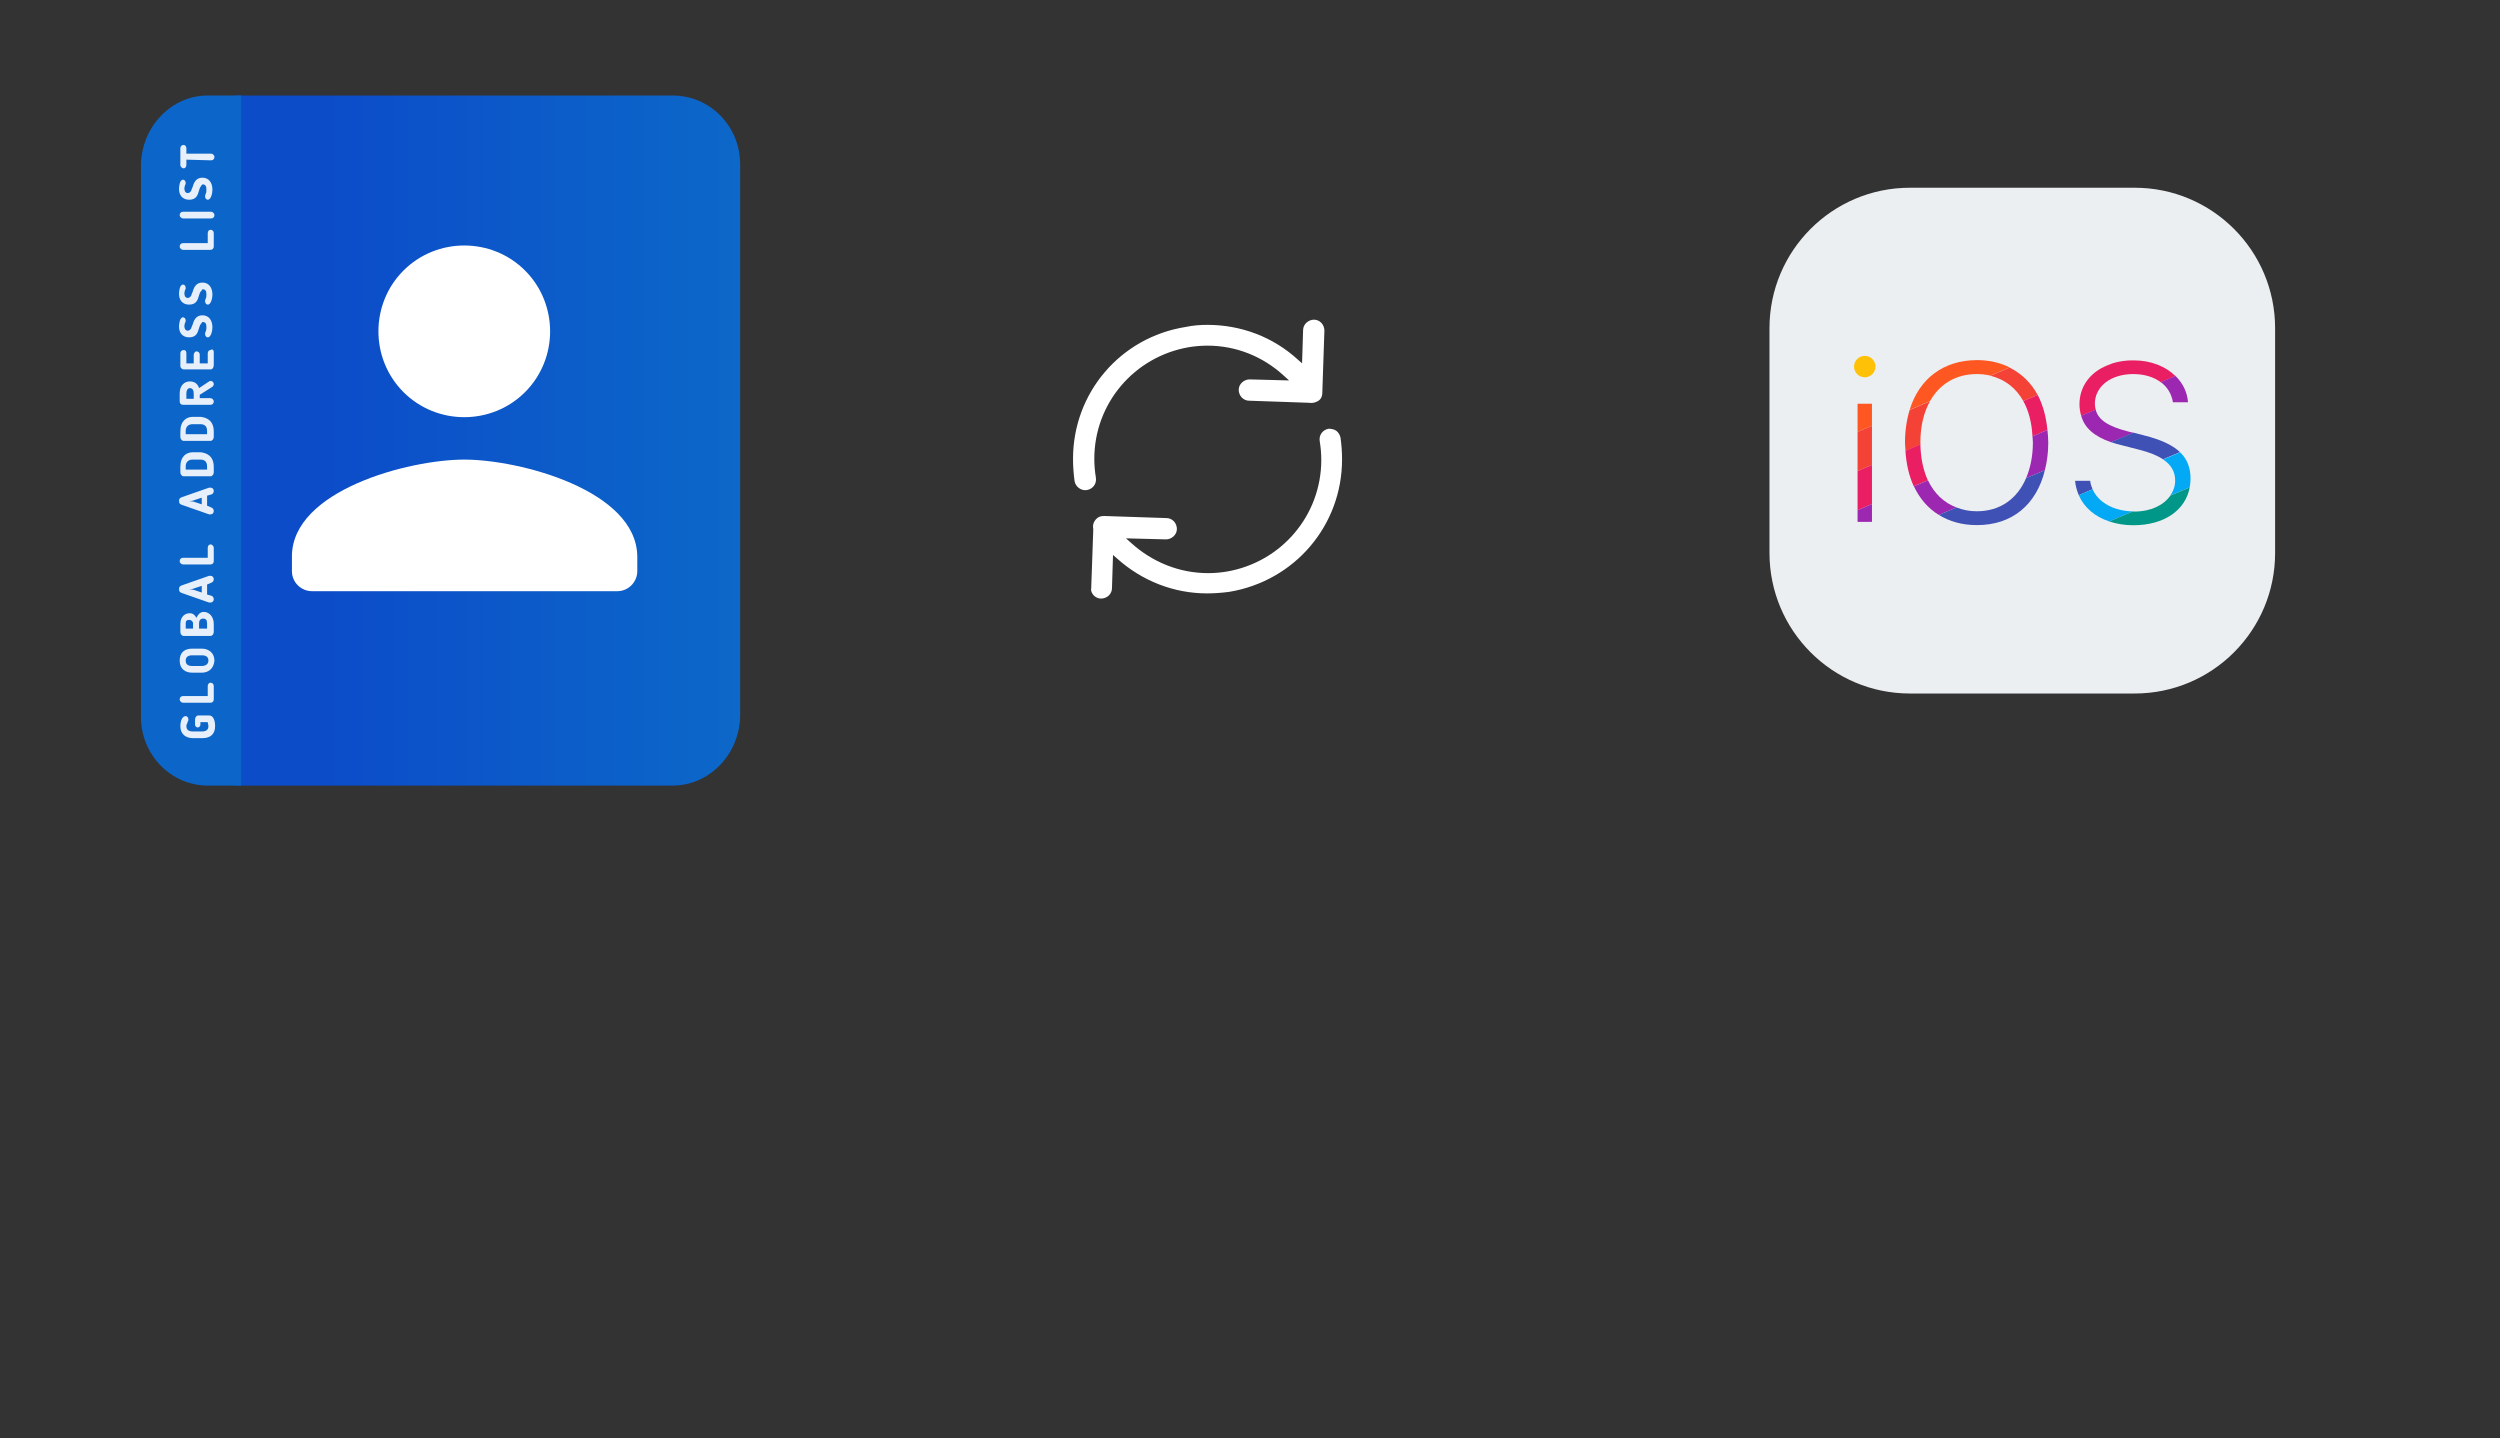 ﻿<?xml version="1.0" encoding="utf-8"?>
<!DOCTYPE svg PUBLIC "-//W3C//DTD SVG 1.1//EN" "http://www.w3.org/Graphics/SVG/1.1/DTD/svg11.dtd">
<svg x="0" y="0" width="471" height="271" xml="http://www.w3.org/XML/1998/namespace" xmlns="http://www.w3.org/2000/svg" xmlns:xlink="http://www.w3.org/1999/xlink" xmlns:xml="http://www.w3.org/XML/1998/namespace" version="1.1">
  <rect width="100%" height="100%" fill="#333333" stroke="none"/>
  <svg x="298" y="0" width="166" height="166" viewBox="0, 0, 624.2, 541.4" xml:space="preserve" id="Layer_1" enable-background="new 0 0 624.2 541.4" xmlns="http://www.w3.org/2000/svg" xmlns:xlink="http://www.w3.org/1999/xlink" xmlns:xml="http://www.w3.org/XML/1998/namespace" version="1.1">
    <g>
      <path d="M232.5 449.9 L391.7 449.9 C446.7 449.9 491.2 405.3 491.2 350.4 L491.2 191.1 C491.2 136.1 446.6 91.6 391.7 91.6 L232.5 91.6 C177.5 91.6 133 136.2 133 191.1 L133 350.3 C133 405.3 177.5 449.9 232.5 449.9 z" style="fill:#ECEFF1;" />
      <circle cx="200.5" cy="218.3" r="7.6" style="fill:#FFC107;" />
      <g>
        <path d="M232.3 248.9 L246.7 242.8 C253.5 230.7 265 223.6 279.9 223.6 C283.3 223.6 286.5 224 289.5 224.7 L303.2 218.9 C296.5 215.6 288.8 213.7 280 213.7 C256.1 213.8 239.1 226.9 232.3 248.9 z" style="fill:#FF5722;" />
        <polygon points="205.6,260.2 205.6,244.6 195.4,244.6 195.4,264.5" style="fill:#FF5722;" />
      </g>
      <g>
        <polygon points="205.6,288 205.6,260.2 195.4,264.5 195.4,292.3" style="fill:#F44336;" />
        <path d="M239.9 272.2 C239.9 260.6 242.3 250.7 246.7 242.9 L232.3 249 C230.2 255.9 229 263.7 229 272.3 C229 274.3 229.3 276.1 229.4 278 L240 273.5 C239.9 273 239.9 272.6 239.9 272.2 z" style="fill:#F44336;" />
        <path d="M376 216 C373.2 216.9 370.7 217.9 368.3 219.3 L376 216 z" style="fill:#F44336;" />
        <path d="M303.1 219 L289.4 224.8 C299.6 227.2 307.6 233.4 312.8 242.7 L323 238.4 C318.3 229.7 311.5 223.2 303.1 219 z" style="fill:#F44336;" />
      </g>
      <g>
        <polygon points="205.6,315.7 205.6,288 195.4,292.3 195.4,320" style="fill:#E91E63;" />
        <path d="M376 216 L368.3 219.3 C358.5 224.7 352.6 233.9 352.6 245 C352.6 248 353.1 250.7 353.8 253.2 L364.1 248.9 C363.8 247.6 363.5 246.2 363.5 244.7 C363.5 232.5 374.6 223.6 390.7 223.6 C398.6 223.6 405.3 225.7 410.2 229.4 L420.6 225 C413.7 218.2 403.3 213.9 391 213.9 C385.6 213.8 380.5 214.6 376 216 z" style="fill:#E91E63;" />
        <path d="M239.9 273.4 L229.3 277.9 C229.9 287.4 231.9 295.9 235.2 303.1 L245.2 298.9 C242 291.8 240.1 283.3 239.9 273.4 z" style="fill:#E91E63;" />
        <path d="M323 238.4 L312.8 242.7 C316.6 249.5 318.8 257.9 319.3 267.7 L329.9 263.2 C329 253.8 326.7 245.4 323 238.4 z" style="fill:#E91E63;" />
      </g>
      <g>
        <path d="M328.1 291.7 C329.6 285.7 330.5 279.3 330.5 272.2 C330.5 269.1 330.2 266.1 329.9 263.2 L319.3 267.7 C319.4 269.2 319.6 270.6 319.6 272.2 C319.6 281.8 317.8 290.2 314.8 297.3 L328.1 291.7 z" style="fill:#9C27B0;" />
        <path d="M245.3 298.9 L235.3 303.1 C239.4 311.8 245.3 318.7 253 323.4 L265.5 318.1 C256.6 314.8 249.7 308.2 245.3 298.9 z" style="fill:#9C27B0;" />
        <polygon points="205.6,315.7 195.4,320 195.4,328.3 205.6,328.3" style="fill:#9C27B0;" />
        <path d="M364.1 248.8 L353.8 253.1 C356.2 261.7 362.9 267.7 375 271.9 L390.9 265.2 L387.5 264.4 C373 260.7 365.9 256.1 364.1 248.8 z" style="fill:#9C27B0;" />
        <path d="M418.8 243.6 L429.5 243.6 C429 236.3 425.7 229.9 420.6 224.9 L410.2 229.3 C414.9 232.8 417.9 237.7 418.8 243.6 z" style="fill:#9C27B0;" />
      </g>
      <g>
        <path d="M328.1 291.7 L314.8 297.3 C308.5 312 296.4 320.8 279.8 320.8 C274.5 320.8 269.8 319.8 265.5 318.1 L253 323.4 C260.5 328 269.4 330.6 279.8 330.6 C305.1 330.7 322.2 315.9 328.1 291.7 z" style="fill:#3F51B5;" />
        <path d="M360.2 299.2 L349.5 299.2 C349.8 302.9 350.8 306.2 352.1 309.4 L361.9 305.2 C361.1 303.3 360.4 301.3 360.2 299.2 z" style="fill:#3F51B5;" />
        <path d="M398.6 267.1 L390.8 265.1 L374.9 271.8 C377.2 272.6 379.7 273.4 382.5 274 L395.3 277.3 C402.4 279.1 407.8 281.3 411.8 284 L423.8 278.9 C418.6 273.9 410.4 270.1 398.6 267.1 z" style="fill:#3F51B5;" />
      </g>
      <g>
        <path d="M361.9 305.2 L352.1 309.4 C355.9 318.1 363.4 324.6 373.7 328 L390.5 320.9 C376.7 320.6 366 314.5 361.9 305.2 z" style="fill:#03A9F4;" />
        <path d="M430.7 303.9 C431 302 431.3 300 431.3 297.9 C431.3 290.1 429 283.9 423.9 279 L411.9 284.1 C417.7 288 420.4 292.9 420.4 299.1 C420.4 303 419.1 306.6 416.9 309.7 L430.7 303.9 z" style="fill:#03A9F4;" />
      </g>
      <path d="M430.7 303.9 L417 309.7 C412.3 316.5 403.1 321 391.6 321 C391.2 321 390.9 320.9 390.5 320.9 L373.7 328 C378.8 329.7 384.5 330.7 390.7 330.7 C412.6 330.7 427.7 320.1 430.7 303.9 z" style="fill:#009688;" />
    </g>
  </svg>
  <svg x="166" y="25" width="123" height="123" viewBox="0, 0, 68, 125.7" xml:space="preserve" id="Layer_1#1" enable-background="new 0 0 68 125.7" xmlns="http://www.w3.org/2000/svg" xmlns:xlink="http://www.w3.org/1999/xlink" xmlns:xml="http://www.w3.org/XML/1998/namespace" version="1.1">
    <style type="text/css">
	.st0{fill:#4885ED;}
	.st1{fill:#E5E5E5;}
	.st2{fill:#FFFFFF;}
	.st3{fill:#594165;}
	.st4{fill:#FBBB00;}
	.st5{fill:#518EF8;}
	.st6{fill:#28B446;}
	.st7{fill:#F14336;}
	.st8{fill:#FFA000;}
	.st9{fill:#FFCA28;}
	.st10{fill:#F7F7F7;}
	.st11{fill-rule:evenodd;clip-rule:evenodd;}
	.st12{fill-rule:evenodd;clip-rule:evenodd;fill:#3FBDCF;}
	.st13{fill-rule:evenodd;clip-rule:evenodd;fill:#FFFFFF;}
	.st14{opacity:0.9;fill:#FFFFFF;}
	.st15{fill:#F7F7F7;stroke:#594165;stroke-width:4;stroke-miterlimit:10;}
	.st16{fill:#E0412F;}
	.st17{fill-rule:evenodd;clip-rule:evenodd;fill:#606161;}
	.st18{fill:none;stroke:#58ABF4;stroke-width:0.25;stroke-miterlimit:10;}
	.st19{fill:#036EB1;}
	.st20{fill:#A4C639;}
	.st21{fill:none;stroke:#E0412F;stroke-miterlimit:10;}
	.st22{fill:#046DB2;}
	.st23{fill-rule:evenodd;clip-rule:evenodd;fill:#528FF5;}
	.st24{fill-rule:evenodd;clip-rule:evenodd;fill:#417BE6;}
	.st25{fill-rule:evenodd;clip-rule:evenodd;fill:#4881E8;}
	.st26{fill-rule:evenodd;clip-rule:evenodd;fill:#FBC013;}
	.st27{fill:#DF871E;}
	.st28{fill:#B6B6B6;}
	.st29{fill:#8C5BA4;}
	.st30{fill:#8DC652;}
	.st31{fill:#497FC1;}
	.st32{fill:#919191;}
	.st33{fill-rule:evenodd;clip-rule:evenodd;fill:#8E8E8E;}
	.st34{fill:#8E8E8E;}
	.st35{fill:#EB3D01;}
	.st36{fill:#F57F20;}
	.st37{fill:#ED7E01;}
	.st38{fill-rule:evenodd;clip-rule:evenodd;fill:#046DB2;}
	.st39{fill:#E0E2E2;}
	.st40{fill:#47D86F;}
	.st41{fill:#4FC9F8;}
	.st42{fill:#FF9327;}
	.st43{fill:#C9C8C4;}
	.st44{fill:#9A9A9A;}
	.st45{fill:#F2F2F2;}
	.st46{fill:#D32E2A;}
	.st47{fill:#A3C53A;}
	.st48{fill:#D6D8D7;}
	.st49{fill:#3A5BBC;}
	.st50{fill:url(#White_sync_43_);}
	.st51{fill:url(#White_sync_44_);}
	.st52{fill:url(#White_sync_45_);}
	.st53{fill:url(#White_sync_46_);}
	.st54{fill:#FFE168;}
	.st55{fill:#006699;}
	.st56{fill:#F4AE01;}
	.st57{fill:#DD191F;}
	.st58{fill:#323232;}
	.st59{fill:#CDCCCA;}
	.st60{fill:#5199F0;}
	.st61{fill:#791BCC;}
	.st62{fill:#C71D2E;}
	.st63{fill:#32DAC4;}
	.st64{fill:#3C5A99;}
	.st65{fill:#FCB714;}
	.st66{fill:#F06415;}
	.st67{fill:#BDCF31;}
	.st68{fill:#00A1E0;}
	.st69{fill:#00A1E3;}
	.st70{fill:#7AAD3E;}
	.st71{fill:#A50034;}
	.st72{fill:#6B6B6B;}
	.st73{fill:#005DAA;}
	.st74{fill:#EB0028;}
	.st75{fill:#888B8D;}
	.st76{fill:#0C4DA2;}
	.st77{fill:#00BFFF;}
	.st78{fill-rule:evenodd;clip-rule:evenodd;fill:#E81123;}
	.st79{fill:#FF6700;}
	.st80{fill:#00BFFE;}
	.st81{fill:#C4C4C4;}
	.st82{fill:url(#White_sync_47_);}
	.st83{fill:url(#White_sync_48_);}
	.st84{fill:url(#White_sync_49_);}
	.st85{fill:url(#White_sync_50_);}
	.st86{fill:#E5E5E5;stroke:#8E8E8E;stroke-width:2;stroke-miterlimit:10;}
	.st87{fill-rule:evenodd;clip-rule:evenodd;fill:#594165;}
	.st88{fill-rule:evenodd;clip-rule:evenodd;fill:#D4D4D4;}
	.st89{fill-rule:evenodd;clip-rule:evenodd;fill:#3669D6;}
	.st90{fill-rule:evenodd;clip-rule:evenodd;fill:#3A81F4;}
	.st91{fill-rule:evenodd;clip-rule:evenodd;fill:#FAFAFA;}
	.st92{fill-rule:evenodd;clip-rule:evenodd;fill:#E0E0E0;}
	.st93{fill:url(#White_sync_59_);}
	.st94{opacity:0.2;fill:#56C7DA;enable-background:new    ;}
	.st95{fill:url(#White_sync_60_);}
	.st96{fill:url(#White_sync_61_);}
	.st97{fill:url(#White_sync_62_);}
	.st98{fill:url(#White_sync_63_);}
	.st99{fill:url(#White_sync_64_);}
	.st100{fill:#FCFCFC;enable-background:new    ;}
	.st101{enable-background:new    ;}
	.st102{fill:#5A5A5A;}
	.st103{fill:#D8D8D8;enable-background:new    ;}
	.st104{fill:#E9574E;}
	.st105{fill:none;stroke:#D8D8D8;stroke-width:0.75;stroke-miterlimit:10;enable-background:new    ;}
	.st106{fill:#E9574E;stroke:#E9574E;stroke-width:0.75;stroke-miterlimit:10;enable-background:new    ;}
	.st107{fill:#E0E0E0;}
	.st108{fill:#537ABD;}
	.st109{fill:#2EB672;}
	.st110{fill:#FED14B;}
	.st111{fill:#28CD7E;}
	.st112{fill:#CECECE;}
	.st113{fill-rule:evenodd;clip-rule:evenodd;fill:#FF9D17;}
	.st114{fill:#FFFFFF;stroke:#FFFFFF;stroke-miterlimit:10;}
	.st115{fill:#249FBD;}
	.st116{fill:#D62C5D;}
	.st117{fill:#FFB62B;}
	.st118{fill:#2F63AD;}
	.st119{fill:#4C368B;}
	.st120{fill:none;stroke:#4885ED;stroke-width:7.8;stroke-miterlimit:10;}
	.st121{fill:none;stroke:#FFFFFF;stroke-width:7.8;stroke-miterlimit:10;}
	.st122{fill:#594165;stroke:#FFFFFF;stroke-width:0.5;stroke-miterlimit:10;}
	.st123{fill-rule:evenodd;clip-rule:evenodd;fill:#2F63AD;}
	.st124{fill:none;stroke:#594165;stroke-width:4;stroke-linecap:round;stroke-miterlimit:10;}
	.st125{fill:none;stroke:#594165;stroke-width:4;stroke-linecap:round;stroke-miterlimit:10;stroke-dasharray:4.843,11.624;}
	.st126{fill:none;stroke:#594165;stroke-width:4;stroke-linecap:round;stroke-miterlimit:10;stroke-dasharray:4.825,11.58;}
	.st127{fill:#D8D8D8;}
	.st128{fill:#EDEDED;}
	.st129{fill:url(#White_sync_65_);}
	.st130{fill:url(#White_sync_66_);}
	.st131{fill:url(#White_sync_67_);}
	.st132{fill:url(#White_sync_68_);}
	.st133{fill:url(#White_sync_69_);}
	.st134{fill:url(#White_sync_70_);}
	.st135{fill:url(#White_sync_71_);}
	.st136{fill:url(#White_sync_72_);}
	.st137{fill:url(#White_sync_73_);}
	.st138{fill:url(#White_sync_74_);}
	.st139{fill:url(#White_sync_75_);}
	.st140{fill:url(#White_sync_76_);}
	.st141{fill:#F6961C;}
	.st142{fill-rule:evenodd;clip-rule:evenodd;fill:#4885ED;}
	.st143{opacity:0.5;}
	.st144{fill-rule:evenodd;clip-rule:evenodd;fill:#FFB62B;}
	.st145{fill:url(#White_sync_77_);}
	.st146{fill:url(#White_sync_78_);}
	.st147{fill:url(#White_sync_79_);}
	.st148{fill:url(#White_sync_80_);}
	.st149{fill:url(#White_sync_81_);}
	.st150{fill:url(#White_sync_82_);}
	.st151{fill:url(#White_sync_83_);}
	.st152{fill:url(#White_sync_84_);}
	.st153{fill:url(#White_sync_85_);}
	.st154{fill:url(#White_sync_86_);}
	.st155{fill:url(#White_sync_87_);}
	.st156{fill:url(#White_sync_88_);}
</style>
    <g>
      <path d="M56.1 50 L56.1 50 L56.5 38.1 C56.5 37.6 56.3 37 55.9 36.6 C55.5 36.2 55 36 54.5 36 C53.4 36 52.4 36.9 52.4 38 L52.2 44.4 L51.4 43.7 C46.6 39.3 40.4 37 34 37 C34 37 34 37 34 37 C32.6 37 31.2 37.1 29.8 37.4 C17.2 39.4 8.1 50.1 8.1 62.8 C8.1 64.2 8.2 65.6 8.4 67.1 C8.6 68.2 9.7 69 10.8 68.8 C11.9 68.6 12.7 67.6 12.5 66.4 C12.3 65.2 12.2 64 12.2 62.8 C12.2 52.1 19.9 43.1 30.4 41.3 C31.6 41.1 32.8 41 34 41 C34 41 34 41 34 41 C39.5 41 44.7 43.1 48.7 46.8 L49.7 47.7 L42.1 47.5 C41 47.5 40 48.4 40 49.5 C40 50 40.2 50.6 40.6 51 C41 51.4 41.5 51.6 42 51.6 L53.5 52 C54.1 52.1 54.7 52 55.2 51.7 C55.8 51.4 56.1 50.8 56.1 50 z" class="st2" style="fill:white;" />
      <path d="M12.1 89.1 C12.5 89.5 13 89.7 13.5 89.7 C14 89.7 14.6 89.5 15 89.1 C15.4 88.7 15.6 88.2 15.6 87.7 L15.8 81.3 L16.6 82 C21.4 86.3 27.5 88.7 33.9 88.7 C35.3 88.7 36.7 88.6 38.2 88.4 C50.8 86.3 59.9 75.6 59.9 62.9 C59.9 61.5 59.8 60.1 59.6 58.7 C59.5 58.2 59.2 57.7 58.8 57.4 C58.4 57.1 57.8 57 57.3 57 C56.2 57.2 55.4 58.2 55.6 59.4 C55.8 60.6 55.9 61.8 55.9 63 C55.9 73.7 48.2 82.7 37.7 84.5 C36.5 84.7 35.3 84.8 34.1 84.8 C34.1 84.8 34.1 84.8 34.1 84.8 C28.6 84.8 23.4 82.7 19.3 79 L18.3 78.1 L26 78.3 C27.1 78.3 28.1 77.4 28.1 76.3 C28.1 75.8 27.9 75.2 27.5 74.8 C27.1 74.4 26.6 74.2 26.1 74.2 L14.1 73.8 L14.1 73.8 C14.1 73.8 14.1 73.8 14.1 73.8 C13.6 73.8 13.2 73.9 12.9 74.1 C12.2 74.6 11.8 75.4 12 76.3 L12 76.4 L11.6 87.8 C11.5 88.1 11.7 88.7 12.1 89.1 z" class="st2" style="fill:white;" />
    </g>
  </svg>
  <svg x="0" y="0" width="166" height="166" viewBox="0, 0, 131.9, 125.7" xml:space="preserve" id="Layer_1#2" enable-background="new 0 0 131.9 125.7" xmlns="http://www.w3.org/2000/svg" xmlns:xlink="http://www.w3.org/1999/xlink" xmlns:xml="http://www.w3.org/XML/1998/namespace" version="1.1">
    <g>
      <g>
        <linearGradient x1="35.319" y1="63.04" x2="110.8" y2="63.04" gradientUnits="userSpaceOnUse" gradientTransform="matrix(1, 0, 0, -1, 0, 125.89)" id="GAL_1_">
          <stop offset="17.93%" stop-color="#0C4CC9" />
          <stop offset="100%" stop-color="#0C68C9" />
        </linearGradient>
        <path d="M100.7 114.5 L35.3 114.5 L35.3 11.2 L100.7 11.2 C106.3 11.2 110.8 15.8 110.8 21.5 L110.8 104.1 C110.7 109.8 106.2 114.5 100.7 114.5 z" style="fill:url(#GAL_1_);" />
        <path d="M31.1 11.2 L36.1 11.2 L36.1 114.5 L31.1 114.5 C25.6 114.5 21.1 109.9 21.1 104.2 L21.1 21.6 C21.2 15.9 25.6 11.2 31.1 11.2 z" style="fill:#0C66C9;" />
      </g>
      <path d="M60.4 37.4 C65.4 32.4 73.6 32.4 78.6 37.4 C83.6 42.4 83.6 50.6 78.6 55.6 C73.6 60.6 65.4 60.6 60.4 55.6 C55.4 50.6 55.4 42.4 60.4 37.4 z M69.5 65.7 C61.2 65.7 43.7 70.3 43.7 80.2 L43.7 82.4 C43.7 84.1 45.1 85.4 46.7 85.4 L92.4 85.4 C94.1 85.4 95.4 84 95.4 82.4 L95.4 80.2 C95.3 70.3 77.8 65.7 69.5 65.7 z" style="fill:white;" />
      <g opacity="0.9">
        <path d="M30.2 106.4 C30.8 106.4 31.2 106.2 31.2 105.6 C31.2 105.4 31.1 105.2 31.1 105 L30 105 L30 105.4 C30 105.6 29.8 105.8 29.6 105.8 C29.4 105.8 29.2 105.6 29.2 105.4 L29.2 104.6 C29.2 104.3 29.4 104 29.7 104 L31.3 104 C32 104 32.2 104.9 32.2 105.6 C32.2 106.8 31.5 107.4 30.3 107.4 L28.9 107.4 C27.8 107.4 27 106.8 27 105.6 C27 104.8 27.3 104.1 27.8 104.1 C28 104.1 28.2 104.3 28.2 104.6 C28.2 104.8 28.2 104.8 28.1 104.9 L28.1 105 C28 105.2 27.9 105.4 27.9 105.6 C27.9 106.2 28.3 106.4 28.9 106.4 L30.2 106.4 z" style="fill:white;" />
        <path d="M32 99.6 L32 101.6 C32 101.9 31.8 102.1 31.5 102.1 L27.4 102.1 C27.2 102.1 26.9 101.9 26.9 101.6 C26.9 101.3 27.1 101.1 27.4 101.1 L31.1 101.1 L31.1 99.6 C31.1 99.3 31.3 99.1 31.5 99.1 C31.8 99.1 32 99.3 32 99.6 z" style="fill:white;" />
        <path d="M30.2 97.6 L28.8 97.6 C27.8 97.6 26.9 97.1 26.9 95.8 C26.9 94.5 27.7 94 28.8 94 L30.2 94 C31.2 94 32.1 94.6 32.1 95.8 C32 97 31.2 97.6 30.2 97.6 z M28.8 96.6 L30.2 96.6 C30.8 96.6 31.2 96.3 31.2 95.8 C31.2 95.2 30.8 95 30.2 95 L28.8 95 C28.2 95 27.8 95.2 27.8 95.8 C27.8 96.4 28.2 96.6 28.8 96.6 z" style="fill:white;" />
        <path d="M32 91.5 C32 91.8 31.8 92.1 31.5 92.1 L27.5 92.1 C27.2 92.1 27 91.8 27 91.5 L27 90.3 C27 89.2 27.7 88.7 28.4 88.7 C28.9 88.7 29.2 89 29.4 89.4 C29.6 89 29.9 88.5 30.5 88.5 C31.3 88.5 32 89.2 32 90.3 L32 91.5 z M28.9 90.2 C28.9 90 28.7 89.7 28.3 89.7 C28 89.7 27.8 89.8 27.8 90.2 L27.8 91 L28.9 91 L28.9 90.2 z M29.8 91 L31 91 L31 90.2 C31 89.7 30.8 89.5 30.4 89.5 C30 89.5 29.8 89.8 29.8 90.2 L29.8 91 z" style="fill:white;" />
        <path d="M31.7 86.1 C31.9 86.2 32 86.4 32 86.6 C32 86.9 31.8 87.1 31.5 87.1 C31.5 87.1 31.4 87.1 31.3 87.1 L27.3 85.7 C27 85.6 26.8 85.5 26.8 85.1 C26.8 84.7 27 84.6 27.3 84.5 L31.3 83.1 C31.3 83.1 31.4 83.1 31.5 83.1 C31.8 83.1 32 83.3 32 83.6 C32 83.8 31.9 84 31.7 84.1 L31 84.4 L31 85.9 L31.7 86.1 z M29 85 C28.8 85.1 28.5 85.1 28.3 85.1 C28.5 85.1 28.8 85.2 29 85.2 L30.2 85.6 L30.2 84.6 L29 85 z" style="fill:white;" />
        <path d="M32 78.9 L32 80.9 C32 81.2 31.8 81.4 31.5 81.4 L27.4 81.4 C27.2 81.4 26.9 81.2 26.9 80.9 C26.9 80.6 27.1 80.4 27.4 80.4 L31.1 80.4 L31.1 78.9 C31.1 78.6 31.3 78.4 31.5 78.4 C31.8 78.4 32 78.7 32 78.9 z" style="fill:white;" />
        <path d="M31.7 72.9 C31.9 73 32 73.2 32 73.4 C32 73.7 31.8 73.9 31.5 73.9 C31.5 73.9 31.4 73.9 31.3 73.9 L27.3 72.5 C27 72.4 26.8 72.3 26.8 71.9 C26.8 71.5 27 71.4 27.3 71.3 L31.3 69.9 C31.3 69.9 31.4 69.9 31.5 69.9 C31.8 69.9 32 70.1 32 70.4 C32 70.6 31.9 70.8 31.7 70.9 L31 71.1 L31 72.6 L31.7 72.9 z M29 71.8 C28.8 71.9 28.5 71.9 28.3 71.9 C28.5 71.9 28.8 72 29 72 L30.2 72.4 L30.2 71.4 L29 71.8 z" style="fill:white;" />
        <path d="M32 66.8 L32 67.6 C32 67.9 31.8 68.2 31.5 68.2 L27.5 68.2 C27.2 68.2 27 67.9 27 67.6 L27 66.8 C27 65.2 27.9 64.6 28.9 64.6 L30 64.6 C31 64.7 32 65.2 32 66.8 z M28.8 65.7 C28.3 65.7 27.8 66 27.8 66.7 L27.8 67.2 L31 67.2 L31 66.7 C31 65.9 30.5 65.7 30 65.7 L28.8 65.7 z" style="fill:white;" />
        <path d="M32 61.5 L32 62.3 C32 62.6 31.8 62.9 31.5 62.9 L27.5 62.9 C27.2 62.9 27 62.6 27 62.3 L27 61.5 C27 59.9 27.9 59.3 28.9 59.3 L30 59.3 C31 59.4 32 59.9 32 61.5 z M28.8 60.4 C28.3 60.4 27.8 60.7 27.8 61.4 L27.8 61.9 L31 61.9 L31 61.4 C31 60.6 30.5 60.4 30 60.4 L28.8 60.4 z" style="fill:white;" />
        <path d="M29.8 55 L31.3 54 C31.7 53.8 32 54.1 32 54.4 C32 54.6 31.9 54.7 31.8 54.8 L29.9 56 L29.9 56.5 L31.5 56.5 C31.7 56.5 32 56.7 32 57 C32 57.3 31.8 57.5 31.5 57.5 L27.4 57.5 C27.1 57.5 26.9 57.3 26.9 57 L26.9 55.8 C26.9 54.5 27.7 54 28.4 54 C29.2 54 29.6 54.4 29.8 55 z M27.9 55.8 L27.9 56.6 L29 56.6 L29 55.8 C29 55.3 28.8 55 28.4 55 C28.2 55 27.9 55.2 27.9 55.8 z" style="fill:white;" />
        <path d="M32 49.6 L32 51.5 C32 51.8 31.9 52.2 31.5 52.2 L27.5 52.2 C27.3 52.2 27 52 27 51.7 L27 49.8 C27 49.5 27.2 49.3 27.5 49.3 C27.8 49.3 27.9 49.5 27.9 49.8 L27.9 51.3 L29 51.3 L29 50 C29 49.8 29.2 49.5 29.4 49.5 C29.7 49.5 29.9 49.7 29.9 50 L29.9 51.3 L31.1 51.3 L31.1 49.8 C31.1 49.5 31.3 49.3 31.5 49.3 C31.8 49.1 32 49.3 32 49.6 z" style="fill:white;" />
        <path d="M30 45.5 C29.9 45.6 29.9 45.8 29.8 46 C29.6 46.7 29.4 47.4 28.3 47.4 C27.4 47.4 26.8 46.8 26.8 45.8 C26.8 45.4 26.9 44.4 27.4 44.4 C27.6 44.4 27.8 44.6 27.8 44.9 C27.8 45 27.8 45.1 27.7 45.2 C27.7 45.3 27.6 45.5 27.6 45.7 C27.6 46 27.7 46.4 28.1 46.4 C28.4 46.4 28.5 46.2 28.6 46.1 C28.7 45.9 28.7 45.7 28.8 45.6 C29 44.9 29.3 44.1 30.3 44.1 C31.3 44.1 31.8 44.9 31.8 45.9 C31.8 46.4 31.6 47.4 31.1 47.4 C30.9 47.4 30.7 47.2 30.7 46.9 C30.7 46.8 30.7 46.7 30.8 46.5 C30.9 46.3 30.9 46.1 30.9 45.8 C30.9 45.3 30.7 45.1 30.3 45.1 C30.2 45.2 30.1 45.4 30 45.5 z" style="fill:white;" />
        <path d="M30 40.6 C29.9 40.7 29.9 40.9 29.8 41.1 C29.6 41.8 29.4 42.5 28.3 42.5 C27.4 42.5 26.8 41.9 26.8 40.9 C26.8 40.5 26.9 39.5 27.4 39.5 C27.6 39.5 27.8 39.7 27.8 40 C27.8 40.1 27.8 40.2 27.7 40.3 C27.7 40.4 27.6 40.6 27.6 40.8 C27.6 41.1 27.7 41.5 28.1 41.5 C28.4 41.5 28.5 41.3 28.6 41.2 C28.7 41 28.7 40.8 28.8 40.7 C29 40 29.3 39.2 30.3 39.2 C31.3 39.2 31.8 40 31.8 41 C31.8 41.5 31.6 42.5 31.1 42.5 C30.9 42.5 30.7 42.3 30.7 42 C30.7 41.9 30.7 41.8 30.8 41.6 C30.9 41.4 30.9 41.2 30.9 40.9 C30.9 40.4 30.7 40.2 30.3 40.2 C30.2 40.4 30.1 40.5 30 40.6 z" style="fill:white;" />
        <path d="M32 31.8 L32 33.8 C32 34.1 31.8 34.3 31.5 34.3 L27.4 34.3 C27.2 34.3 26.9 34.1 26.9 33.8 C26.9 33.5 27.1 33.3 27.4 33.3 L31.1 33.3 L31.1 31.8 C31.1 31.5 31.3 31.3 31.5 31.3 C31.8 31.3 32 31.5 32 31.8 z" style="fill:white;" />
        <path d="M27.4 29.6 C27.2 29.6 26.9 29.4 26.9 29.1 C26.9 28.8 27.1 28.6 27.4 28.6 L31.6 28.6 C31.8 28.6 32.1 28.8 32.1 29.1 C32.1 29.4 31.9 29.6 31.6 29.6 L27.4 29.6 z" style="fill:white;" />
        <path d="M30 24.9 C29.9 25 29.9 25.2 29.8 25.4 C29.6 26.1 29.4 26.8 28.3 26.8 C27.4 26.8 26.8 26.2 26.8 25.2 C26.8 24.8 26.9 23.8 27.4 23.8 C27.6 23.8 27.8 24 27.8 24.3 C27.8 24.4 27.8 24.5 27.7 24.6 C27.7 24.7 27.6 24.9 27.6 25.1 C27.6 25.4 27.7 25.8 28.1 25.8 C28.4 25.8 28.5 25.6 28.6 25.5 C28.7 25.3 28.7 25.1 28.8 25 C29 24.3 29.3 23.5 30.3 23.5 C31.3 23.5 31.8 24.3 31.8 25.3 C31.8 25.8 31.6 26.8 31.1 26.8 C30.9 26.8 30.7 26.6 30.7 26.3 C30.7 26.2 30.7 26.1 30.8 25.9 C30.9 25.7 30.9 25.5 30.9 25.2 C30.9 24.7 30.7 24.5 30.3 24.5 C30.2 24.6 30.1 24.7 30 24.9 z" style="fill:white;" />
        <path d="M27.9 20.8 L27.9 21.6 C27.9 21.9 27.7 22.1 27.5 22.1 C27.3 22.1 27 21.9 27 21.6 L27 19.1 C27 18.8 27.2 18.6 27.5 18.6 C27.7 18.6 27.9 18.8 27.9 19.1 L27.9 19.9 L31.6 19.9 C31.8 19.9 32.1 20.1 32.1 20.4 C32.1 20.7 31.9 20.9 31.6 20.9 L27.9 20.8 L27.9 20.8 z" style="fill:white;" />
      </g>
    </g>
  </svg>
</svg>